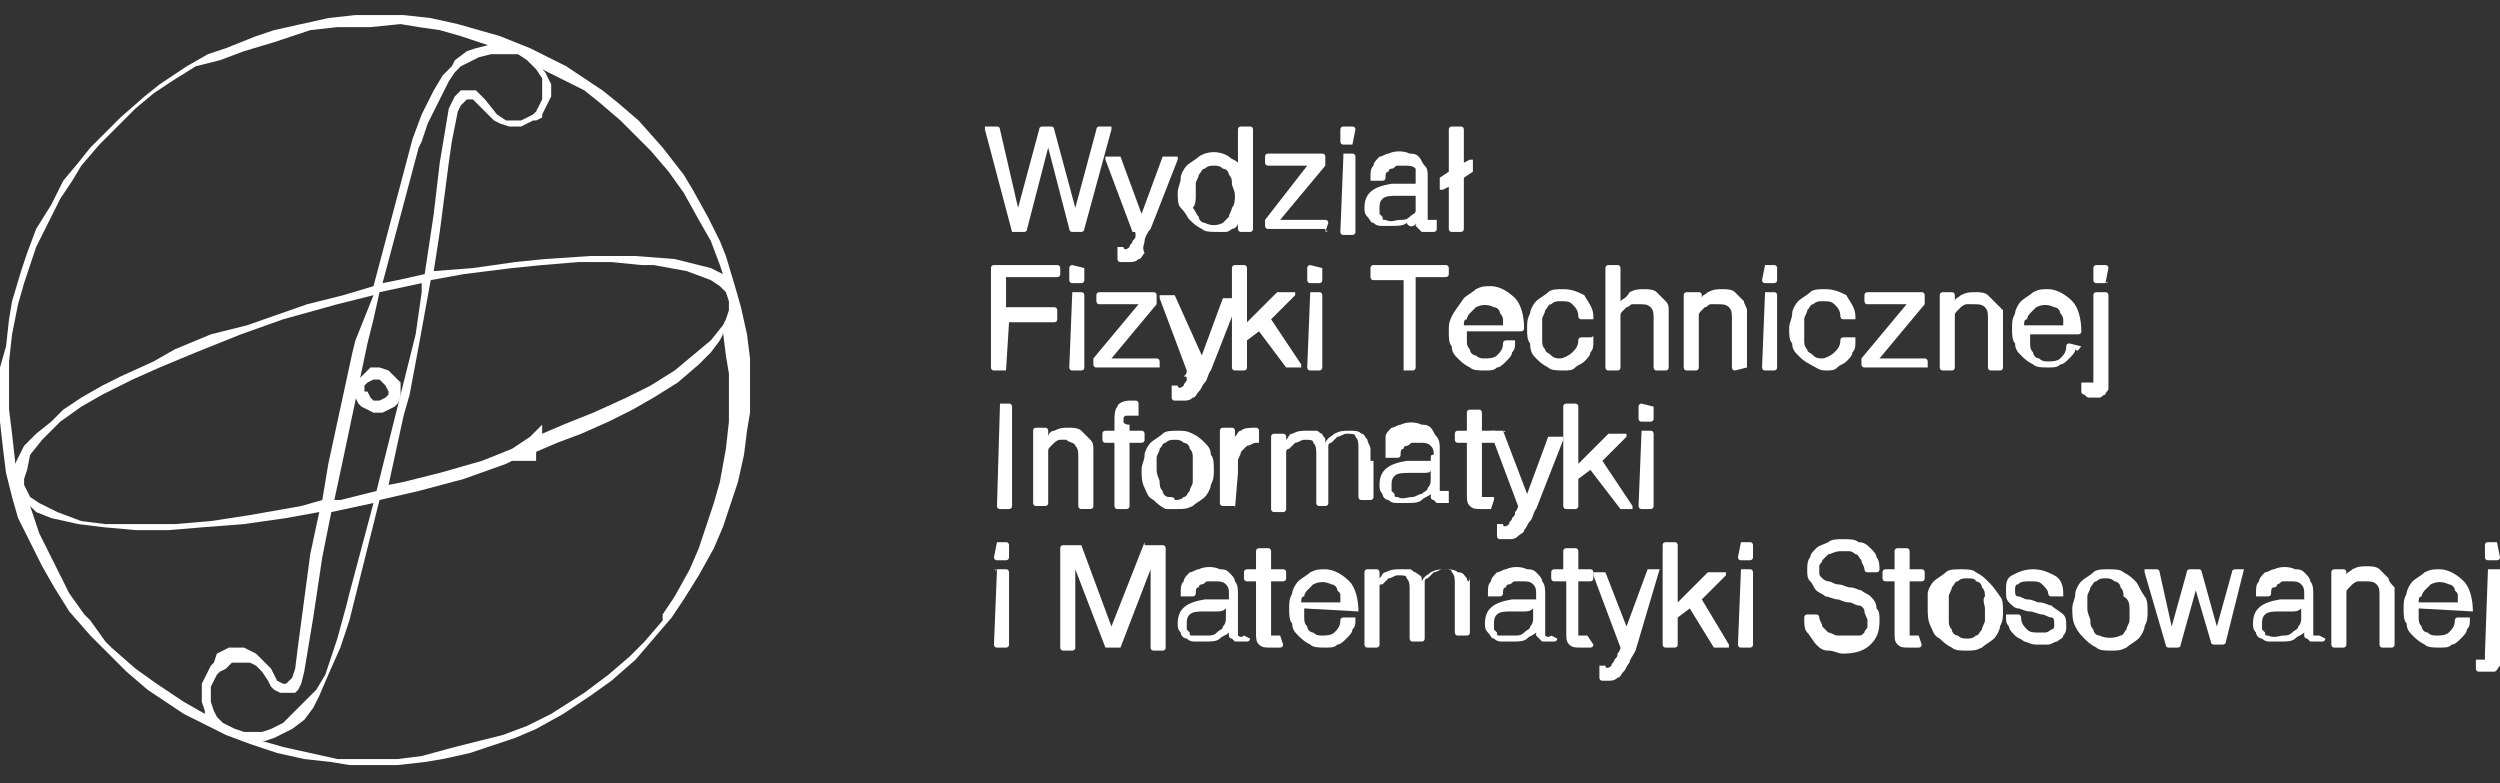 <?xml version="1.0" encoding="utf-8"?>
<!-- Generator: Adobe Illustrator 24.0.0, SVG Export Plug-In . SVG Version: 6.00 Build 0)  -->
<svg version="1.1" id="Warstwa_1" xmlns="http://www.w3.org/2000/svg" xmlns:xlink="http://www.w3.org/1999/xlink" x="0px" y="0px"
	 viewBox="0 0 83 26" style="enable-background:new 0 0 83 26;" xml:space="preserve">
<rect x="0" y="0" width="83" height="26" fill="#333333" stroke="none"/>
<style type="text/css">
	.st0{fill:#FFFFFF;}
</style>
<g>
	<path class="st0" d="M33.6,7.7H34c0,0,0.1,0,0.1-0.1l0.7-2.7l0.7,2.7c0,0,0,0.1,0.1,0.1h0.3c0,0,0.1,0,0.1-0.1l0.9-3.3
		c0,0,0,0,0-0.1c0,0,0,0-0.1,0h-0.3c0,0-0.1,0-0.1,0.1l-0.7,2.6L35,4.3c0,0,0-0.1-0.1-0.1h-0.3c0,0-0.1,0-0.1,0.1l-0.7,2.6l-0.6-2.6
		c0,0,0-0.1-0.1-0.1h-0.3c0,0,0,0-0.1,0c0,0,0,0,0,0.1L33.6,7.7C33.6,7.7,33.6,7.7,33.6,7.7z"/>
	<path class="st0" d="M37.7,7.8c0,0.1,0,0.1-0.1,0.2c0,0.1-0.1,0.1-0.1,0.2c-0.1,0.1-0.2,0.1-0.2,0l-0.1,0c0,0,0,0-0.1,0
		c0,0,0,0,0,0.1v0.3c0,0,0,0.1,0.1,0.1c0,0,0.1,0,0.1,0c0,0,0.1,0,0.2,0c0.1,0,0.2,0,0.3-0.1c0.1,0,0.1-0.1,0.2-0.2
		C37.9,8.2,38,8.1,38,8c0-0.1,0.1-0.3,0.2-0.4l0.9-2.3c0,0,0,0,0-0.1c0,0,0,0-0.1,0h-0.3c0,0-0.1,0-0.1,0l-0.7,1.9l-0.7-1.9
		c0,0,0,0-0.1,0h-0.3c0,0,0,0-0.1,0c0,0,0,0,0,0.1l0.9,2.4C37.7,7.7,37.7,7.7,37.7,7.8z"/>
	<path class="st0" d="M39.5,7.3c0.1,0.1,0.2,0.2,0.4,0.3c0.1,0.1,0.3,0.1,0.5,0.1c0.1,0,0.2,0,0.3,0c0.1,0,0.2-0.1,0.2-0.1
		c0.1,0,0.2-0.1,0.2-0.2c0,0,0,0,0,0v0.2c0,0,0,0.1,0.1,0.1h0.3c0,0,0.1,0,0.1-0.1V4.3c0,0,0-0.1-0.1-0.1h-0.3c0,0-0.1,0-0.1,0.1
		v1.1c-0.1-0.1-0.2-0.1-0.3-0.2c-0.3-0.2-0.7-0.2-1,0c-0.1,0.1-0.3,0.2-0.4,0.3c-0.1,0.1-0.2,0.3-0.2,0.4c0,0.2-0.1,0.3-0.1,0.5
		c0,0.2,0,0.4,0.1,0.5C39.4,7.1,39.4,7.2,39.5,7.3z M39.7,6.5c0-0.1,0-0.3,0-0.4c0-0.1,0.1-0.2,0.1-0.3c0.1-0.1,0.1-0.2,0.2-0.2
		c0.1-0.1,0.2-0.1,0.3-0.1c0.1,0,0.2,0,0.3,0.1c0.1,0,0.2,0.1,0.2,0.2c0.1,0.1,0.1,0.2,0.1,0.3c0,0.1,0.1,0.2,0.1,0.4
		c0,0.1,0,0.3-0.1,0.4c0,0.1-0.1,0.2-0.1,0.3c-0.1,0.1-0.1,0.1-0.2,0.2c-0.2,0.1-0.4,0.1-0.6,0c-0.1,0-0.2-0.1-0.2-0.2
		c-0.1-0.1-0.1-0.2-0.2-0.3C39.7,6.8,39.7,6.6,39.7,6.5z"/>
	<path class="st0" d="M44,7.7C44.1,7.7,44.1,7.6,44,7.7l0.1-0.3c0,0,0-0.1-0.1-0.1h-1.5L44,5.5c0,0,0,0,0,0V5.2c0,0,0-0.1-0.1-0.1
		h-1.8c0,0-0.1,0-0.1,0.1v0.2c0,0,0,0.1,0.1,0.1h1.3L42,7.3c0,0,0,0,0,0v0.2c0,0,0,0.1,0.1,0.1H44z"/>
	<path class="st0" d="M44.9,4.8C44.9,4.8,44.9,4.7,44.9,4.8l0.1-0.5c0,0,0-0.1-0.1-0.1h-0.3c0,0-0.1,0-0.1,0.1v0.4
		c0,0,0,0.1,0.1,0.1H44.9z"/>
	<path class="st0" d="M44.6,5.2C44.5,5.2,44.5,5.2,44.6,5.2l-0.1,2.5c0,0,0,0.1,0.1,0.1h0.3c0,0,0.1,0,0.1-0.1V5.2
		c0,0,0-0.1-0.1-0.1H44.6z"/>
	<path class="st0" d="M47,6.1c0,0-0.1,0-0.2,0c-0.1,0-0.1,0-0.2,0h0l-0.4,0c-0.6,0.1-0.9,0.3-0.9,0.8c0,0.1,0,0.2,0.1,0.3
		c0.1,0.1,0.1,0.2,0.2,0.2c0.1,0.1,0.2,0.1,0.3,0.1c0.1,0,0.2,0,0.3,0c0.2,0,0.4,0,0.5-0.1C46.8,7.6,47,7.5,47,7.4c0,0,0,0.1,0,0.1
		c0,0,0.1,0.1,0.1,0.1c0,0,0.1,0.1,0.1,0.1c0.1,0,0.2,0,0.3,0c0,0,0.1,0,0.1,0c0,0,0.1,0,0.1-0.1V7.4c0,0,0,0,0-0.1c0,0,0,0-0.1,0
		c-0.1,0-0.2,0-0.2,0c0,0,0,0,0-0.1V5.9c0-0.2,0-0.3-0.1-0.4c-0.1-0.1-0.1-0.2-0.2-0.3c-0.1-0.1-0.2-0.1-0.3-0.1
		c-0.2-0.1-0.5-0.1-0.7,0c-0.1,0-0.2,0.1-0.3,0.1c-0.1,0.1-0.2,0.2-0.2,0.3c-0.1,0.1-0.1,0.2-0.1,0.4c0,0,0,0,0,0.1c0,0,0,0,0.1,0
		h0.3c0,0,0.1,0,0.1-0.1c0-0.1,0-0.2,0.1-0.2c0-0.1,0.1-0.1,0.1-0.1c0.1,0,0.1-0.1,0.2-0.1c0.1,0,0.2,0,0.2,0c0.2,0,0.3,0,0.4,0.1
		C47,5.7,47,5.8,47,5.9C47,5.9,47,6,47,6.1C47,6,47,6.1,47,6.1z M47,6.5v0.3C47,6.8,47,6.9,47,7c0,0.1-0.1,0.1-0.2,0.2
		c-0.1,0.1-0.2,0.1-0.3,0.1c-0.2,0-0.3,0.1-0.5,0c-0.1,0-0.1,0-0.1-0.1c0,0-0.1-0.1-0.1-0.1c0,0,0-0.1,0-0.2c0-0.1,0-0.2,0.1-0.3
		c0.1-0.1,0.3-0.1,0.5-0.1l0.1,0c0.1,0,0.2,0,0.3,0C46.9,6.5,46.9,6.5,47,6.5z"/>
	<path class="st0" d="M47.9,6.3l0.2-0.1v1.4c0,0,0,0.1,0.1,0.1h0.3c0,0,0.1,0,0.1-0.1V5.9l0.3-0.2c0,0,0,0,0-0.1V5.4c0,0,0,0,0-0.1
		c0,0-0.1,0-0.1,0l-0.2,0.1V4.3c0,0,0-0.1-0.1-0.1h-0.3c0,0-0.1,0-0.1,0.1v1.4l-0.3,0.2c0,0,0,0,0,0.1v0.3
		C47.7,6.3,47.8,6.3,47.9,6.3C47.8,6.3,47.8,6.3,47.9,6.3z"/>
	<path class="st0" d="M33.4,12.3C33.4,12.3,33.4,12.2,33.4,12.3l0.1-1.6H35c0,0,0.1,0,0.1-0.1v-0.3c0,0,0-0.1-0.1-0.1h-1.6V9.2h1.7
		c0,0,0.1,0,0.1-0.1V8.9c0,0,0-0.1-0.1-0.1h-2.1c0,0-0.1,0-0.1,0.1v3.3c0,0,0,0.1,0.1,0.1H33.4z"/>
	<path class="st0" d="M36,8.9C36,8.9,36,8.8,36,8.9l-0.4-0.1c0,0-0.1,0-0.1,0.1v0.4c0,0,0,0.1,0.1,0.1h0.3c0,0,0.1,0,0.1-0.1V8.9z"
		/>
	<path class="st0" d="M35.6,9.7C35.6,9.7,35.6,9.8,35.6,9.7l-0.1,2.5c0,0,0,0.1,0.1,0.1h0.3c0,0,0.1,0,0.1-0.1V9.8
		c0,0,0-0.1-0.1-0.1H35.6z"/>
	<path class="st0" d="M38.5,12.2V12c0,0,0-0.1-0.1-0.1h-1.5l1.5-1.8c0,0,0,0,0,0V9.8c0,0,0-0.1-0.1-0.1h-1.8c0,0-0.1,0-0.1,0.1V10
		c0,0,0,0.1,0.1,0.1h1.3l-1.5,1.8c0,0,0,0,0,0v0.2c0,0,0,0.1,0.1,0.1L38.5,12.2C38.5,12.3,38.5,12.2,38.5,12.2z"/>
	<path class="st0" d="M39.4,12.6c0,0.1-0.1,0.1-0.1,0.2c-0.1,0.1-0.2,0.1-0.2,0c0,0-0.1,0-0.1,0c0,0,0,0-0.1,0c0,0,0,0,0,0.1v0.3
		c0,0,0,0.1,0.1,0.1c0,0,0.1,0,0.1,0c0,0,0.1,0,0.2,0c0.1,0,0.2,0,0.3-0.1c0.1,0,0.1-0.1,0.2-0.2c0.1-0.1,0.1-0.2,0.2-0.3
		c0.1-0.1,0.1-0.3,0.2-0.4l0.9-2.3c0,0,0,0,0-0.1c0,0,0,0-0.1,0h-0.3c0,0-0.1,0-0.1,0l-0.7,1.9L39,9.8c0,0,0,0-0.1,0h-0.3
		c0,0,0,0-0.1,0c0,0,0,0,0,0.1l0.9,2.4c0,0.1,0,0.1-0.1,0.2C39.4,12.5,39.4,12.5,39.4,12.6z"/>
	<path class="st0" d="M42.7,12.2C42.8,12.3,42.8,12.3,42.7,12.2l0.4,0c0,0,0.1,0,0.1,0c0,0,0-0.1,0-0.1l-1-1.5l0.8-0.8
		c0,0,0-0.1,0-0.1c0,0,0,0-0.1,0h-0.4c0,0,0,0-0.1,0l-1,1V8.9c0,0,0-0.1-0.1-0.1h-0.3c0,0-0.1,0-0.1,0.1v3.3c0,0,0,0.1,0.1,0.1h0.3
		c0,0,0.1,0,0.1-0.1v-0.9l0.4-0.3L42.7,12.2z"/>
	<path class="st0" d="M43.9,8.9C43.9,8.9,43.9,8.8,43.9,8.9l-0.4-0.1c0,0-0.1,0-0.1,0.1v0.4c0,0,0,0.1,0.1,0.1h0.3
		c0,0,0.1,0,0.1-0.1V8.9z"/>
	<path class="st0" d="M43.5,9.7C43.5,9.7,43.5,9.8,43.5,9.7l-0.1,2.5c0,0,0,0.1,0.1,0.1h0.3c0,0,0.1,0,0.1-0.1V9.8
		c0,0,0-0.1-0.1-0.1H43.5z"/>
	<path class="st0" d="M46.6,12.3h0.3c0,0,0.1,0,0.1-0.1v-3h1c0,0,0.1,0,0.1-0.1V8.9c0,0,0-0.1-0.1-0.1h-2.4c0,0-0.1,0-0.1,0.1v0.3
		c0,0,0,0.1,0.1,0.1h1L46.6,12.3C46.5,12.2,46.6,12.3,46.6,12.3z"/>
	<path class="st0" d="M48.2,10.5c-0.1,0.2-0.1,0.3-0.1,0.5c0,0.2,0,0.4,0.1,0.5c0,0.2,0.1,0.3,0.2,0.4c0.1,0.1,0.2,0.2,0.4,0.3
		c0.1,0.1,0.3,0.1,0.5,0.1c0.2,0,0.3,0,0.4-0.1c0.1,0,0.2-0.1,0.3-0.2c0.1-0.1,0.2-0.2,0.2-0.3c0.1-0.1,0.1-0.2,0.1-0.3
		c0,0,0,0,0-0.1c0,0,0,0-0.1,0H50c0,0-0.1,0-0.1,0.1c0,0.2-0.1,0.3-0.2,0.4c-0.1,0.1-0.3,0.1-0.4,0.1c-0.1,0-0.2,0-0.3-0.1
		c-0.1,0-0.2-0.1-0.2-0.2c-0.1-0.1-0.1-0.2-0.1-0.3c0-0.1,0-0.2,0-0.3h1.8c0,0,0.1,0,0.1-0.1c0-0.4-0.1-0.8-0.3-1
		c-0.2-0.2-0.5-0.4-0.8-0.4c-0.2,0-0.3,0-0.5,0.1c-0.1,0.1-0.3,0.2-0.4,0.3C48.4,10.2,48.3,10.3,48.2,10.5z M48.6,10.8
		c0-0.1,0-0.2,0.1-0.2c0-0.1,0.1-0.2,0.1-0.2c0.1-0.1,0.1-0.1,0.2-0.2c0.2-0.1,0.4-0.1,0.6,0c0.1,0,0.2,0.1,0.2,0.2
		c0.1,0.1,0.1,0.2,0.1,0.2c0,0.1,0,0.2,0,0.2H48.6z"/>
	<path class="st0" d="M51,11.9c0.1,0.1,0.2,0.2,0.4,0.3c0.1,0.1,0.3,0.1,0.5,0.1c0.2,0,0.3,0,0.4-0.1c0.1-0.1,0.2-0.1,0.3-0.2
		c0.1-0.1,0.2-0.2,0.2-0.3c0.1-0.1,0.1-0.2,0.1-0.4c0,0,0,0,0-0.1s0,0-0.1,0h-0.3c0,0-0.1,0-0.1,0.1c0,0.2-0.1,0.3-0.2,0.4
		c-0.1,0.1-0.3,0.2-0.4,0.2c-0.1,0-0.2,0-0.3-0.1c-0.1-0.1-0.2-0.1-0.2-0.2c-0.1-0.1-0.1-0.2-0.1-0.3c0-0.1,0-0.2,0-0.4
		c0-0.1,0-0.2,0-0.3c0-0.1,0.1-0.2,0.1-0.3c0.1-0.1,0.1-0.2,0.2-0.2c0.1-0.1,0.2-0.1,0.3-0.1c0.2,0,0.3,0,0.4,0.1
		c0.1,0.1,0.2,0.2,0.2,0.4c0,0,0,0.1,0.1,0.1h0.3c0,0,0,0,0.1,0c0,0,0,0,0-0.1c0-0.3-0.2-0.5-0.3-0.7c-0.2-0.1-0.4-0.2-0.7-0.2
		c-0.2,0-0.4,0-0.5,0.1c-0.1,0.1-0.3,0.2-0.4,0.3c-0.1,0.1-0.2,0.3-0.2,0.4c-0.1,0.2-0.1,0.3-0.1,0.5c0,0.2,0,0.4,0.1,0.5
		C50.8,11.7,50.9,11.8,51,11.9z"/>
	<path class="st0" d="M55.4,10.6c0-0.1,0-0.2,0-0.3c0-0.1,0-0.2-0.1-0.3c-0.1-0.1-0.2-0.2-0.3-0.3c-0.1-0.1-0.3-0.1-0.4-0.1
		c-0.2,0-0.3,0-0.5,0.1C54,9.9,53.9,9.9,53.8,10V8.9c0,0,0-0.1-0.1-0.1h-0.3c0,0-0.1,0-0.1,0.1v3.3c0,0,0,0.1,0.1,0.1h0.3
		c0,0,0.1,0,0.1-0.1v-1.3c0-0.1,0-0.2,0-0.2c0-0.1,0-0.1,0-0.2c0-0.1,0-0.1,0.1-0.2c0,0,0.1-0.1,0.1-0.1c0.1,0,0.1-0.1,0.2-0.1
		c0.1,0,0.1,0,0.2,0c0.2,0,0.3,0,0.4,0.1c0.1,0.1,0.1,0.2,0.1,0.4v1.6c0,0,0,0.1,0.1,0.1h0.3c0,0,0.1,0,0.1-0.1V10.6z"/>
	<path class="st0" d="M58,12.2v-1.6c0-0.1,0-0.2,0-0.3c0-0.1-0.1-0.2-0.1-0.3c-0.1-0.1-0.2-0.2-0.3-0.3c-0.1-0.1-0.3-0.1-0.4-0.1
		c-0.2,0-0.3,0-0.5,0.1c-0.1,0.1-0.2,0.1-0.2,0.2V9.8c0,0,0-0.1-0.1-0.1H56c0,0-0.1,0-0.1,0.1v2.4c0,0,0,0.1,0.1,0.1h0.3
		c0,0,0.1,0,0.1-0.1v-1.3c0-0.1,0-0.2,0-0.2c0-0.1,0-0.1,0-0.2c0-0.1,0-0.1,0.1-0.2c0,0,0.1-0.1,0.1-0.1c0.1,0,0.1-0.1,0.2-0.1
		c0.1,0,0.1,0,0.2,0c0.2,0,0.3,0,0.4,0.1c0.1,0.1,0.1,0.2,0.1,0.4v1.6c0,0,0,0.1,0.1,0.1L58,12.2C57.9,12.3,58,12.2,58,12.2z"/>
	<path class="st0" d="M58.6,9.7C58.6,9.7,58.5,9.8,58.6,9.7l-0.1,2.5c0,0,0,0.1,0.1,0.1h0.3c0,0,0.1,0,0.1-0.1V9.8
		c0,0,0-0.1-0.1-0.1H58.6z"/>
	<path class="st0" d="M58.6,8.8C58.6,8.8,58.5,8.9,58.6,8.8l-0.1,0.5c0,0,0,0.1,0.1,0.1h0.3c0,0,0.1,0,0.1-0.1V8.9
		c0,0,0-0.1-0.1-0.1H58.6z"/>
	<path class="st0" d="M60.6,12.3c0.2,0,0.3,0,0.4-0.1c0.1-0.1,0.2-0.1,0.3-0.2c0.1-0.1,0.2-0.2,0.2-0.3c0.1-0.1,0.1-0.2,0.1-0.4
		c0,0,0,0,0-0.1c0,0,0,0-0.1,0h-0.3c0,0-0.1,0-0.1,0.1c0,0.2-0.1,0.3-0.2,0.4c-0.1,0.1-0.3,0.2-0.4,0.2c-0.1,0-0.2,0-0.3-0.1
		c-0.1-0.1-0.2-0.1-0.2-0.2c-0.1-0.1-0.1-0.2-0.1-0.3c0-0.1,0-0.2,0-0.4s0-0.2,0-0.3c0-0.1,0.1-0.2,0.1-0.3c0.1-0.1,0.1-0.2,0.2-0.2
		c0.1-0.1,0.2-0.1,0.3-0.1c0.2,0,0.3,0,0.4,0.1c0.1,0.1,0.2,0.2,0.2,0.4c0,0,0,0.1,0.1,0.1h0.3c0,0,0,0,0.1,0c0,0,0,0,0-0.1
		c0-0.3-0.2-0.5-0.3-0.7c-0.2-0.1-0.4-0.2-0.7-0.2c-0.2,0-0.4,0-0.5,0.1c-0.1,0.1-0.3,0.2-0.4,0.3c-0.1,0.1-0.2,0.3-0.2,0.4
		c0,0.2-0.1,0.3-0.1,0.5c0,0.2,0,0.4,0.1,0.5c0,0.2,0.1,0.3,0.2,0.4c0.1,0.1,0.2,0.2,0.4,0.3S60.4,12.3,60.6,12.3z"/>
	<path class="st0" d="M64,12.3C64,12.3,64,12.2,64,12.3L64,12c0,0,0-0.1-0.1-0.1h-1.5l1.5-1.8c0,0,0,0,0,0V9.8c0,0,0-0.1-0.1-0.1
		h-1.8c0,0-0.1,0-0.1,0.1V10c0,0,0,0.1,0.1,0.1h1.3l-1.5,1.8c0,0,0,0,0,0v0.2c0,0,0,0.1,0.1,0.1H64z"/>
	<path class="st0" d="M66.3,10.1c-0.1-0.1-0.2-0.2-0.3-0.3c-0.1-0.1-0.3-0.1-0.4-0.1c-0.2,0-0.3,0-0.5,0.1c-0.1,0.1-0.2,0.1-0.2,0.2
		V9.8c0,0,0-0.1-0.1-0.1h-0.3c0,0-0.1,0-0.1,0.1v2.4c0,0,0,0.1,0.1,0.1h0.3c0,0,0.1,0,0.1-0.1v-1.3c0-0.1,0-0.2,0-0.2
		c0-0.1,0-0.1,0-0.2c0-0.1,0-0.1,0.1-0.2c0,0,0.1-0.1,0.1-0.1c0,0,0.1-0.1,0.2-0.1c0.1,0,0.1,0,0.2,0c0.2,0,0.3,0,0.4,0.1
		c0.1,0.1,0.1,0.2,0.1,0.4v1.6c0,0,0,0.1,0.1,0.1h0.3c0,0,0.1,0,0.1-0.1v-1.6c0-0.1,0-0.2,0-0.3C66.4,10.2,66.3,10.1,66.3,10.1z"/>
	<path class="st0" d="M33.2,13.4C33.2,13.4,33.1,13.4,33.2,13.4l-0.1,3.4c0,0,0,0.1,0.1,0.1h0.3c0,0,0.1,0,0.1-0.1v-3.3
		c0,0,0-0.1-0.1-0.1H33.2z"/>
	<path class="st0" d="M35.7,14.8c0.1,0.1,0.1,0.2,0.1,0.4v1.6c0,0,0,0.1,0.1,0.1h0.3c0,0,0.1,0,0.1-0.1v-1.6c0-0.1,0-0.2,0-0.3
		c0-0.1,0-0.2-0.1-0.3c-0.1-0.1-0.2-0.2-0.3-0.3c-0.1-0.1-0.3-0.1-0.4-0.1c-0.2,0-0.3,0-0.5,0.1c-0.1,0-0.2,0.1-0.2,0.2v-0.2
		c0,0,0-0.1-0.1-0.1h-0.3c0,0-0.1,0-0.1,0.1v2.4c0,0,0,0.1,0.1,0.1h0.3c0,0,0.1,0,0.1-0.1v-1.3c0-0.1,0-0.2,0-0.2c0-0.1,0-0.1,0-0.2
		c0-0.1,0-0.1,0.1-0.2c0,0,0.1-0.1,0.1-0.1c0,0,0.1-0.1,0.2-0.1c0.1,0,0.1,0,0.2,0C35.5,14.7,35.7,14.7,35.7,14.8z"/>
	<path class="st0" d="M37.3,14c0-0.1,0-0.1,0-0.1c0,0,0-0.1,0.1-0.1c0.1,0,0.1,0,0.3,0c0,0,0,0,0.1,0c0,0,0,0,0-0.1v-0.3
		c0,0,0-0.1-0.1-0.1c0,0-0.1,0-0.1,0c0,0-0.1,0-0.1,0c-0.2,0-0.4,0.1-0.4,0.2c-0.1,0.1-0.1,0.3-0.1,0.5v0.3h-0.3c0,0-0.1,0-0.1,0.1
		v0.2c0,0,0,0.1,0.1,0.1h0.3v2.1c0,0,0,0.1,0.1,0.1h0.3c0,0,0.1,0,0.1-0.1v-2.1h0.4c0,0,0.1,0,0.1-0.1v-0.2c0,0,0-0.1-0.1-0.1h-0.4
		v-0.2C37.3,14.1,37.3,14,37.3,14z"/>
	<path class="st0" d="M39.1,16.9c0.2,0,0.3,0,0.5-0.1c0.1-0.1,0.3-0.2,0.4-0.3c0.1-0.1,0.2-0.3,0.2-0.4c0.1-0.2,0.1-0.3,0.1-0.5
		c0-0.2,0-0.4-0.1-0.5c0-0.2-0.1-0.3-0.2-0.4c-0.1-0.1-0.2-0.2-0.4-0.3c-0.2-0.1-0.3-0.1-0.5-0.1c-0.2,0-0.4,0-0.5,0.1
		c-0.1,0.1-0.3,0.2-0.4,0.3c-0.1,0.1-0.2,0.3-0.2,0.4c0,0.2-0.1,0.3-0.1,0.5c0,0.2,0,0.4,0.1,0.6c0.1,0.2,0.1,0.3,0.3,0.4
		c0.1,0.1,0.2,0.2,0.4,0.3C38.8,16.9,38.9,16.9,39.1,16.9L39.1,16.9z M38.8,16.5c-0.1,0-0.2-0.1-0.2-0.2c-0.1-0.1-0.1-0.2-0.1-0.3
		c0-0.1-0.1-0.2-0.1-0.4c0-0.1,0-0.2,0-0.4c0-0.1,0.1-0.2,0.1-0.3c0.1-0.1,0.1-0.2,0.2-0.2c0.1-0.1,0.2-0.1,0.3-0.1
		c0.1,0,0.2,0,0.3,0.1c0.1,0,0.2,0.1,0.2,0.2c0.1,0.1,0.1,0.2,0.1,0.3c0,0.1,0,0.2,0,0.4c0,0.1,0,0.2,0,0.4c0,0.1-0.1,0.2-0.1,0.3
		c-0.1,0.1-0.1,0.2-0.2,0.2c-0.1,0.1-0.2,0.1-0.3,0.1C39,16.5,38.9,16.5,38.8,16.5z"/>
	<path class="st0" d="M41,16.9C41,16.9,41.1,16.8,41,16.9l0.1-1.2c0-0.1,0-0.2,0-0.4c0-0.1,0.1-0.2,0.1-0.3c0.1-0.1,0.1-0.1,0.2-0.2
		c0.1,0,0.2-0.1,0.3-0.1c0,0,0,0,0,0c0,0,0,0,0.1,0c0,0,0,0,0-0.1v-0.3c0,0,0-0.1-0.1-0.1c-0.2,0-0.4,0-0.5,0.1
		c-0.1,0-0.1,0.1-0.2,0.2v-0.2c0,0,0-0.1-0.1-0.1h-0.3c0,0-0.1,0-0.1,0.1v2.4c0,0,0,0.1,0.1,0.1H41z"/>
	<path class="st0" d="M45.5,15.3c0-0.1,0-0.2,0-0.4c0-0.1-0.1-0.2-0.1-0.3c-0.1-0.1-0.1-0.2-0.2-0.2c-0.1-0.1-0.2-0.1-0.4-0.1
		c-0.2,0-0.3,0-0.5,0.1c-0.1,0.1-0.2,0.1-0.3,0.3c0,0,0,0,0-0.1c0-0.1-0.1-0.1-0.1-0.2c-0.1,0-0.1-0.1-0.2-0.1c-0.1,0-0.2,0-0.3,0
		c-0.2,0-0.3,0-0.5,0.1c-0.1,0-0.1,0.1-0.2,0.2v-0.1c0,0,0-0.1-0.1-0.1h-0.3c0,0-0.1,0-0.1,0.1v2.4c0,0,0,0.1,0.1,0.1h0.3
		c0,0,0.1,0,0.1-0.1v-1.3c0,0,0-0.1,0-0.2c0-0.1,0-0.1,0-0.2c0-0.1,0-0.1,0-0.2c0,0,0-0.1,0.1-0.1c0.1-0.1,0.1-0.1,0.2-0.2
		c0.1,0,0.2-0.1,0.3-0.1c0.2,0,0.3,0,0.3,0.1c0.1,0.1,0.1,0.2,0.1,0.4v1.6c0,0,0,0.1,0.1,0.1H44c0,0,0.1,0,0.1-0.1v-1.3
		c0,0,0-0.1,0-0.2c0-0.1,0-0.1,0-0.2c0,0,0-0.1,0-0.2c0,0,0-0.1,0.1-0.1c0.1-0.1,0.1-0.1,0.2-0.2c0.1,0,0.2-0.1,0.3-0.1
		c0.2,0,0.3,0,0.3,0.1c0.1,0.1,0.1,0.2,0.1,0.4v1.6c0,0,0,0.1,0.1,0.1h0.3c0,0,0.1,0,0.1-0.1V15.3z"/>
	<path class="st0" d="M47.5,15.3c0,0-0.1,0-0.2,0c-0.1,0-0.1,0-0.2,0h0l-0.4,0c-0.6,0.1-0.9,0.3-0.9,0.8c0,0.1,0,0.2,0.1,0.3
		c0,0.1,0.1,0.2,0.2,0.2c0.1,0.1,0.2,0.1,0.3,0.1c0.1,0,0.2,0,0.3,0c0.2,0,0.4,0,0.5-0.1c0.1-0.1,0.2-0.1,0.3-0.2c0,0,0,0.1,0,0.1
		c0,0,0,0.1,0.1,0.1c0,0,0.1,0.1,0.1,0.1c0.1,0,0.2,0,0.3,0l0,0c0,0,0,0,0.1,0c0,0,0,0,0-0.1v-0.2c0,0,0,0,0-0.1c0,0,0,0-0.1,0
		c-0.1,0-0.2,0-0.2,0c0,0,0,0,0-0.1v-1.3c0-0.1,0-0.3-0.1-0.4c-0.1-0.1-0.1-0.2-0.2-0.3c-0.1-0.1-0.2-0.1-0.3-0.1
		c-0.2-0.1-0.5-0.1-0.7,0c-0.1,0-0.2,0.1-0.3,0.1c-0.1,0.1-0.2,0.2-0.2,0.3C46,14.8,46,15,46,15.1c0,0,0,0,0,0.1c0,0,0,0,0.1,0h0.3
		c0,0,0.1,0,0.1-0.1c0-0.1,0-0.2,0.1-0.2c0-0.1,0.1-0.1,0.1-0.1c0.1,0,0.1-0.1,0.2-0.1c0.1,0,0.2,0,0.2,0c0.2,0,0.3,0,0.4,0.1
		c0.1,0.1,0.1,0.2,0.1,0.3C47.5,15.1,47.5,15.1,47.5,15.3C47.5,15.2,47.5,15.2,47.5,15.3z M47.5,15.6v0.3c0,0.1,0,0.2-0.1,0.3
		c0,0.1-0.1,0.1-0.2,0.2c-0.1,0-0.2,0.1-0.3,0.1c-0.2,0-0.3,0.1-0.5,0c-0.1,0-0.1,0-0.1-0.1c0,0-0.1-0.1-0.1-0.1c0,0,0-0.1,0-0.2
		c0-0.1,0-0.2,0.1-0.3c0.1-0.1,0.3-0.1,0.5-0.1c0.1,0,0.2,0,0.4,0C47.4,15.7,47.5,15.7,47.5,15.6z"/>
	<path class="st0" d="M49.5,16.9C49.5,16.9,49.5,16.8,49.5,16.9l0.1-0.3c0,0,0,0,0-0.1c0,0,0,0-0.1,0c0,0-0.1,0-0.1,0
		c0,0-0.1,0-0.1,0c0,0-0.1,0-0.1,0c0,0,0,0,0,0c0,0,0,0,0-0.1c0,0,0-0.1,0-0.1v-1.6h0.4c0,0,0.1,0,0.1-0.1v-0.2c0,0,0-0.1-0.1-0.1
		h-0.4v-0.6c0,0,0-0.1-0.1-0.1h-0.3c0,0-0.1,0-0.1,0.1v0.6h-0.3c0,0-0.1,0-0.1,0.1v0.2c0,0,0,0.1,0.1,0.1h0.3v1.7
		c0,0.2,0,0.3,0.1,0.4c0.1,0.1,0.2,0.1,0.4,0.1c0.1,0,0.1,0,0.2,0C49.4,16.9,49.4,16.9,49.5,16.9z"/>
	<path class="st0" d="M49.9,14.3h-0.3c0,0,0,0-0.1,0c0,0,0,0,0,0.1l0.9,2.4c0,0,0,0.1-0.1,0.2c0,0.1,0,0.1-0.1,0.2
		c0,0.1-0.1,0.1-0.1,0.2c-0.1,0.1-0.2,0.1-0.2,0c0,0-0.1,0-0.1,0l0,0c0,0,0,0-0.1,0c0,0,0,0,0,0.1v0.3c0,0,0,0.1,0.1,0.1l0,0
		c0,0,0.1,0,0.1,0c0,0,0.1,0,0.2,0c0.1,0,0.2,0,0.3-0.1c0.1-0.1,0.2-0.1,0.2-0.2c0.1-0.1,0.1-0.2,0.2-0.3c0.1-0.1,0.1-0.3,0.2-0.4
		l0.9-2.3c0,0,0,0,0-0.1c0,0,0,0-0.1,0h-0.3c0,0-0.1,0-0.1,0l-0.7,1.9L49.9,14.3C50,14.4,50,14.3,49.9,14.3z"/>
	<path class="st0" d="M53.8,16.9h0.3c0,0,0.1,0,0.1,0c0,0,0-0.1,0-0.1l-1-1.5l0.8-0.8c0,0,0-0.1,0-0.1c0,0,0,0-0.1,0h-0.4
		c0,0,0,0-0.1,0l-1,1v-1.9c0,0,0-0.1-0.1-0.1h-0.3c0,0-0.1,0-0.1,0.1v3.3c0,0,0,0.1,0.1,0.1h0.3c0,0,0.1,0,0.1-0.1v-0.9l0.4-0.3
		L53.8,16.9C53.7,16.9,53.8,16.9,53.8,16.9z"/>
	<path class="st0" d="M54.5,14.3C54.5,14.3,54.5,14.4,54.5,14.3l-0.1,2.5c0,0,0,0.1,0.1,0.1h0.3c0,0,0.1,0,0.1-0.1v-2.4
		c0,0,0-0.1-0.1-0.1H54.5z"/>
	<path class="st0" d="M54.9,13.5C54.9,13.4,54.9,13.4,54.9,13.5l-0.4-0.1c0,0-0.1,0-0.1,0.1v0.4c0,0,0,0.1,0.1,0.1h0.3
		c0,0,0.1,0,0.1-0.1V13.5z"/>
	<path class="st0" d="M33.1,18C33,18,33,18,33.1,18L33,18.5c0,0,0,0.1,0.1,0.1h0.3c0,0,0.1,0,0.1-0.1v-0.4c0,0,0-0.1-0.1-0.1H33.1z"
		/>
	<path class="st0" d="M33.1,18.9C33,18.9,33,19,33.1,18.9L33,21.4c0,0,0,0.1,0.1,0.1h0.3c0,0,0.1,0,0.1-0.1V19c0,0,0-0.1-0.1-0.1
		H33.1z"/>
	<path class="st0" d="M38,18C38,18,37.9,18,38,18l-1.1,2.8l-1-2.7c0,0,0,0-0.1,0h-0.5c0,0-0.1,0-0.1,0.1v3.3c0,0,0,0.1,0.1,0.1h0.3
		c0,0,0.1,0,0.1-0.1v-2.6l1,2.6c0,0,0,0,0.1,0h0.3c0,0,0.1,0,0.1,0l1-2.6v2.6c0,0,0,0.1,0.1,0.1h0.3c0,0,0.1,0,0.1-0.1v-3.3
		c0,0,0-0.1-0.1-0.1H38z"/>
	<path class="st0" d="M41.3,21.1c-0.1,0.1-0.2,0-0.2,0c0,0,0,0,0-0.1v-1.3c0-0.1,0-0.3-0.1-0.4c0-0.1-0.1-0.2-0.2-0.3
		c-0.1-0.1-0.2-0.1-0.3-0.1c-0.2-0.1-0.5-0.1-0.7,0c-0.1,0-0.2,0.1-0.3,0.1c-0.1,0.1-0.2,0.2-0.2,0.3c-0.1,0.1-0.1,0.2-0.1,0.4
		c0,0,0,0,0,0.1c0,0,0,0,0.1,0h0.3c0,0,0.1,0,0.1-0.1c0-0.1,0-0.2,0.1-0.2c0-0.1,0.1-0.1,0.1-0.1c0.1,0,0.1-0.1,0.2-0.1
		c0.1,0,0.2,0,0.2,0c0.2,0,0.3,0,0.4,0.1c0.1,0.1,0.1,0.2,0.1,0.3c0,0,0,0.1,0,0.1c0,0,0,0,0,0.1c0,0-0.1,0-0.2,0
		c-0.1,0-0.1,0-0.2,0h0l-0.4,0c-0.6,0.1-0.9,0.3-0.9,0.8c0,0.1,0,0.2,0.1,0.3c0,0.1,0.1,0.2,0.2,0.2c0.1,0.1,0.2,0.1,0.3,0.1
		c0.1,0,0.2,0,0.3,0c0.2,0,0.4,0,0.5-0.1c0.1-0.1,0.2-0.1,0.3-0.2c0,0,0,0.1,0,0.1c0,0,0,0.1,0.1,0.1c0,0,0.1,0.1,0.1,0.1
		c0.1,0,0.2,0,0.3,0c0,0,0.1,0,0.1,0c0,0,0.1,0,0.1-0.1L41.3,21.1C41.4,21.1,41.3,21.1,41.3,21.1C41.3,21.1,41.3,21.1,41.3,21.1z
		 M40.7,20.2v0.3c0,0.1,0,0.2-0.1,0.3c0,0.1-0.1,0.1-0.2,0.2c-0.1,0.1-0.2,0.1-0.3,0.1c-0.1,0-0.2,0-0.3,0c-0.1,0-0.1,0-0.2,0
		c-0.1,0-0.1,0-0.1-0.1c0,0-0.1-0.1-0.1-0.1c0,0,0-0.1,0-0.2c0-0.1,0-0.2,0.1-0.3c0.1-0.1,0.3-0.1,0.5-0.1c0.1,0,0.2,0,0.4,0
		C40.5,20.3,40.6,20.3,40.7,20.2z"/>
	<path class="st0" d="M42.5,21.1c0,0-0.1,0-0.1,0c-0.1,0-0.2,0-0.2,0c0,0,0,0,0,0c0,0,0,0,0-0.1c0,0,0-0.1,0-0.1v-1.6h0.4
		c0,0,0.1,0,0.1-0.1V19c0,0,0-0.1-0.1-0.1h-0.4v-0.6c0,0,0-0.1-0.1-0.1h-0.3c0,0-0.1,0-0.1,0.1v0.6h-0.3c0,0-0.1,0-0.1,0.1v0.2
		c0,0,0,0.1,0.1,0.1h0.3V21c0,0.2,0,0.3,0.1,0.4c0.1,0.1,0.2,0.1,0.4,0.1c0.1,0,0.1,0,0.2,0l0,0c0,0,0.1,0,0.1,0c0,0,0.1,0,0.1-0.1
		L42.5,21.1C42.6,21.1,42.6,21.1,42.5,21.1C42.6,21.1,42.6,21.1,42.5,21.1z"/>
	<path class="st0" d="M45.1,20.3c0-0.4-0.1-0.8-0.3-1c-0.2-0.2-0.5-0.4-0.8-0.4c-0.2,0-0.3,0-0.5,0.1c-0.1,0.1-0.3,0.2-0.4,0.3
		c-0.1,0.1-0.2,0.3-0.2,0.4c-0.1,0.2-0.1,0.3-0.1,0.5c0,0.2,0,0.4,0.1,0.5c0,0.2,0.1,0.3,0.2,0.4c0.1,0.1,0.2,0.2,0.4,0.3
		c0.1,0.1,0.3,0.1,0.5,0.1c0.2,0,0.3,0,0.4-0.1c0.1,0,0.2-0.1,0.3-0.2c0.1-0.1,0.2-0.2,0.2-0.3c0.1-0.1,0.1-0.2,0.1-0.3
		c0,0,0,0,0-0.1c0,0,0,0-0.1,0h-0.3c0,0-0.1,0-0.1,0.1c0,0.2-0.1,0.3-0.2,0.4c-0.1,0.1-0.3,0.1-0.4,0.1c-0.1,0-0.2,0-0.3-0.1
		c-0.1,0-0.2-0.1-0.2-0.2c-0.1-0.1-0.1-0.2-0.1-0.3c0-0.1,0-0.2,0-0.3L45.1,20.3C45.1,20.3,45.1,20.3,45.1,20.3z M43.2,20
		c0-0.1,0-0.2,0.1-0.2c0-0.1,0.1-0.2,0.1-0.2c0.1-0.1,0.1-0.1,0.2-0.2c0.2-0.1,0.4-0.1,0.6,0c0.1,0,0.2,0.1,0.2,0.2
		c0.1,0.1,0.1,0.1,0.1,0.2c0,0.1,0,0.2,0,0.2H43.2z"/>
	<path class="st0" d="M48.7,19.2c-0.1-0.1-0.1-0.2-0.3-0.2c-0.1-0.1-0.3-0.1-0.4-0.1c-0.2,0-0.3,0-0.5,0.1c-0.1,0.1-0.2,0.1-0.3,0.3
		c0,0,0,0,0-0.1c0-0.1-0.1-0.1-0.2-0.2c-0.1,0-0.1-0.1-0.2-0.1c-0.1,0-0.2,0-0.3,0c-0.2,0-0.3,0-0.5,0.1c-0.1,0-0.1,0.1-0.2,0.2V19
		c0,0,0-0.1-0.1-0.1h-0.3c0,0-0.1,0-0.1,0.1v2.4c0,0,0,0.1,0.1,0.1h0.3c0,0,0.1,0,0.1-0.1v-1.3c0,0,0-0.1,0-0.2c0-0.1,0-0.1,0-0.2
		c0-0.1,0-0.1,0-0.2c0-0.1,0-0.1,0.1-0.1c0.1-0.1,0.1-0.1,0.2-0.2c0.1,0,0.2-0.1,0.3-0.1c0.2,0,0.3,0,0.3,0.1
		c0.1,0.1,0.1,0.2,0.1,0.4v1.6c0,0,0,0.1,0.1,0.1h0.3c0,0,0.1,0,0.1-0.1v-1.3c0,0,0-0.1,0-0.2c0-0.1,0-0.1,0-0.2c0,0,0-0.1,0-0.2
		c0,0,0-0.1,0.1-0.1c0.1-0.1,0.1-0.1,0.2-0.2c0.1,0,0.2-0.1,0.3-0.1c0.2,0,0.3,0,0.3,0.1c0.1,0.1,0.1,0.2,0.1,0.4v1.6
		c0,0,0,0.1,0.1,0.1h0.3c0,0,0.1,0,0.1-0.1v-1.5c0-0.1,0-0.2,0-0.4C48.8,19.4,48.7,19.3,48.7,19.2z"/>
	<path class="st0" d="M51.5,21.1c-0.1,0.1-0.2,0-0.2,0c0,0,0,0,0-0.1v-1.3c0-0.1,0-0.3-0.1-0.4c0-0.1-0.1-0.2-0.2-0.3
		c-0.1-0.1-0.2-0.1-0.3-0.1c-0.2-0.1-0.5-0.1-0.7,0c-0.1,0-0.2,0.1-0.3,0.1c-0.1,0.1-0.2,0.2-0.2,0.3c-0.1,0.1-0.1,0.2-0.1,0.4
		c0,0,0,0,0,0.1c0,0,0,0,0.1,0h0.3c0,0,0.1,0,0.1-0.1c0-0.1,0-0.2,0.1-0.2c0-0.1,0.1-0.1,0.1-0.1c0.1,0,0.1-0.1,0.2-0.1
		c0.1,0,0.2,0,0.2,0c0.2,0,0.3,0,0.4,0.1c0.1,0.1,0.1,0.2,0.1,0.3c0,0,0,0.1,0,0.1c0,0,0,0,0,0.1c0,0-0.1,0-0.2,0
		c-0.1,0-0.1,0-0.2,0h0l-0.4,0c-0.6,0.1-0.9,0.3-0.9,0.8c0,0.1,0,0.2,0.1,0.3c0.1,0.1,0.1,0.2,0.2,0.2c0.1,0.1,0.2,0.1,0.3,0.1
		c0.1,0,0.2,0,0.3,0c0.2,0,0.4,0,0.5-0.1c0.1-0.1,0.2-0.1,0.3-0.2c0,0,0,0.1,0,0.1c0,0,0.1,0.1,0.1,0.1c0,0,0.1,0.1,0.1,0.1
		c0.1,0,0.2,0,0.3,0c0,0,0.1,0,0.1,0c0,0,0.1,0,0.1-0.1L51.5,21.1C51.6,21.1,51.6,21.1,51.5,21.1C51.5,21.1,51.5,21.1,51.5,21.1z
		 M50.9,20.2v0.3c0,0.1,0,0.2-0.1,0.3c0,0.1-0.1,0.1-0.2,0.2c-0.1,0.1-0.2,0.1-0.3,0.1c-0.1,0-0.2,0-0.3,0c-0.1,0-0.1,0-0.2,0
		c-0.1,0-0.1,0-0.1-0.1c0,0-0.1-0.1-0.1-0.1c0,0,0-0.1,0-0.2c0-0.1,0-0.2,0.1-0.3c0.1-0.1,0.3-0.1,0.5-0.1c0.1,0,0.2,0,0.4,0
		C50.7,20.3,50.8,20.3,50.9,20.2z"/>
	<path class="st0" d="M52.7,21.1C52.7,21.1,52.7,21.1,52.7,21.1c-0.2,0-0.3,0-0.3,0c0,0,0,0,0,0c0,0,0,0,0-0.1c0,0,0-0.1,0-0.1v-1.6
		h0.4c0,0,0.1,0,0.1-0.1V19c0,0,0-0.1-0.1-0.1h-0.4v-0.6c0,0,0-0.1-0.1-0.1H52c0,0-0.1,0-0.1,0.1v0.6h-0.3c0,0-0.1,0-0.1,0.1v0.2
		c0,0,0,0.1,0.1,0.1H52V21c0,0.2,0,0.3,0.1,0.4c0.1,0.1,0.2,0.1,0.4,0.1c0.1,0,0.1,0,0.2,0l0,0c0,0,0.1,0,0.1,0c0,0,0.1,0,0.1-0.1
		L52.7,21.1C52.8,21.1,52.8,21.1,52.7,21.1C52.8,21.1,52.8,21.1,52.7,21.1z"/>
	<path class="st0" d="M55.1,18.9h-0.3c0,0-0.1,0-0.1,0L54,20.8L53.3,19c0,0,0,0-0.1,0H53c0,0,0,0-0.1,0c0,0,0,0,0,0.1l0.9,2.4
		c0,0,0,0.1-0.1,0.2c0,0.1,0,0.1-0.1,0.2c0,0.1-0.1,0.1-0.1,0.2c-0.1,0.1-0.2,0.1-0.2,0l-0.1,0c0,0,0,0-0.1,0c0,0,0,0,0,0.1v0.3
		c0,0,0,0.1,0.1,0.1l0,0c0,0,0.1,0,0.1,0c0,0,0.1,0,0.1,0c0.1,0,0.2,0,0.3-0.1c0.1,0,0.1-0.1,0.2-0.2c0.1-0.1,0.1-0.2,0.2-0.3
		c0-0.1,0.1-0.2,0.2-0.4L55.1,18.9C55.2,19,55.2,19,55.1,18.9C55.1,18.9,55.1,18.9,55.1,18.9z"/>
	<path class="st0" d="M56.5,19.9l0.8-0.8c0,0,0-0.1,0-0.1c0,0,0,0-0.1,0h-0.4c0,0,0,0-0.1,0l-1,1v-1.9c0,0,0-0.1-0.1-0.1h-0.3
		c0,0-0.1,0-0.1,0.1v3.3c0,0,0,0.1,0.1,0.1h0.3c0,0,0.1,0,0.1-0.1v-0.9l0.4-0.3l0.8,1.3c0,0,0,0,0.1,0h0.3c0,0,0.1,0,0.1,0
		c0,0,0-0.1,0-0.1L56.5,19.9z"/>
	<path class="st0" d="M57.8,18.9C57.8,18.9,57.8,19,57.8,18.9l-0.1,2.5c0,0,0,0.1,0.1,0.1h0.3c0,0,0.1,0,0.1-0.1V19
		c0,0,0-0.1-0.1-0.1H57.8z"/>
	<path class="st0" d="M57.8,18C57.8,18,57.8,18,57.8,18l-0.1,0.5c0,0,0,0.1,0.1,0.1h0.3c0,0,0.1,0,0.1-0.1v-0.4c0,0,0-0.1-0.1-0.1
		H57.8z"/>
	<path class="st0" d="M62.1,19.8c-0.1-0.1-0.2-0.1-0.3-0.2c-0.1,0-0.2-0.1-0.4-0.1c-0.1,0-0.2-0.1-0.4-0.1c-0.1,0-0.2-0.1-0.3-0.1
		c-0.1,0-0.2-0.1-0.2-0.1c-0.1-0.1-0.1-0.1-0.1-0.2c0-0.1,0-0.2,0-0.2c0-0.1,0.1-0.1,0.1-0.2c0.1-0.1,0.1-0.1,0.2-0.2
		c0.1,0,0.2-0.1,0.4-0.1c0.1,0,0.2,0,0.3,0c0.1,0,0.2,0.1,0.2,0.1c0.1,0,0.1,0.1,0.2,0.2c0,0.1,0.1,0.2,0.1,0.3c0,0,0,0.1,0.1,0.1
		h0.3c0,0,0.1,0,0.1-0.1c0-0.1,0-0.3-0.1-0.4c0-0.1-0.1-0.2-0.2-0.3c-0.1-0.1-0.2-0.2-0.4-0.2c-0.1-0.1-0.3-0.1-0.5-0.1
		c-0.2,0-0.4,0-0.5,0.1c-0.2,0.1-0.3,0.1-0.4,0.2c-0.1,0.1-0.2,0.2-0.2,0.3C60,18.6,60,18.8,60,18.9c0,0.2,0,0.3,0.1,0.4
		c0.1,0.1,0.1,0.2,0.2,0.3c0.1,0.1,0.2,0.1,0.3,0.2c0.1,0,0.3,0.1,0.4,0.1c0.1,0,0.2,0.1,0.4,0.1c0.1,0,0.2,0.1,0.3,0.1
		c0.1,0,0.2,0.1,0.2,0.2c0,0.1,0.1,0.2,0.1,0.3c0,0.1,0,0.2,0,0.2c0,0.1-0.1,0.1-0.1,0.2c-0.1,0.1-0.1,0.1-0.2,0.1
		c-0.1,0-0.2,0-0.4,0c-0.1,0-0.2,0-0.3,0c-0.1,0-0.2-0.1-0.3-0.1c-0.1-0.1-0.1-0.1-0.2-0.2c0-0.1-0.1-0.2-0.1-0.3c0,0,0-0.1-0.1-0.1
		H60c0,0-0.1,0-0.1,0.1c0,0.2,0,0.4,0.1,0.5c0.1,0.1,0.2,0.3,0.3,0.4c0.1,0.1,0.2,0.2,0.4,0.2c0.2,0,0.3,0.1,0.5,0.1
		c0.4,0,0.7-0.1,0.9-0.3c0.2-0.2,0.3-0.4,0.3-0.8c0-0.2,0-0.3-0.1-0.4C62.3,20,62.2,19.9,62.1,19.8z"/>
	<path class="st0" d="M63.7,21.1c0,0-0.1,0-0.1,0c-0.1,0-0.2,0-0.2,0c0,0,0,0,0,0c0,0,0,0,0-0.1c0,0,0-0.1,0-0.1v-1.6h0.4
		c0,0,0.1,0,0.1-0.1V19c0,0,0-0.1-0.1-0.1h-0.4v-0.6c0,0,0-0.1-0.1-0.1H63c0,0-0.1,0-0.1,0.1v0.6h-0.3c0,0-0.1,0-0.1,0.1v0.2
		c0,0,0,0.1,0.1,0.1h0.3V21c0,0.2,0,0.3,0.1,0.4c0.1,0.1,0.2,0.1,0.4,0.1c0.1,0,0.1,0,0.2,0c0,0,0.1,0,0.1,0c0,0,0.1,0,0.1-0.1
		L63.7,21.1C63.8,21.1,63.8,21.1,63.7,21.1C63.8,21.1,63.7,21.1,63.7,21.1z"/>
	<path class="st0" d="M66,19.3c-0.1-0.1-0.2-0.2-0.4-0.3c-0.1-0.1-0.3-0.1-0.5-0.1c-0.2,0-0.4,0-0.5,0.1c-0.1,0.1-0.3,0.2-0.4,0.3
		c-0.1,0.1-0.2,0.3-0.2,0.4C64,19.8,64,20,64,20.2c0,0.2,0,0.4,0.1,0.6c0.1,0.2,0.1,0.3,0.3,0.4c0.1,0.1,0.2,0.2,0.4,0.3
		c0.1,0.1,0.3,0.1,0.5,0.1c0,0,0,0,0,0c0.2,0,0.3,0,0.5-0.1c0.1-0.1,0.3-0.2,0.4-0.3c0.1-0.1,0.2-0.3,0.2-0.4
		c0.1-0.2,0.1-0.3,0.1-0.5c0-0.2,0-0.4-0.1-0.5C66.2,19.5,66.1,19.4,66,19.3z M65.9,20.2c0,0.1,0,0.2,0,0.4c0,0.1-0.1,0.2-0.1,0.3
		c-0.1,0.1-0.1,0.2-0.2,0.2c-0.1,0.1-0.2,0.1-0.3,0.1c-0.1,0-0.2,0-0.3-0.1c-0.1,0-0.2-0.1-0.2-0.2c-0.1-0.1-0.1-0.2-0.1-0.3
		c0-0.1,0-0.2,0-0.4c0-0.1,0-0.2,0-0.4c0-0.1,0.1-0.2,0.1-0.3c0.1-0.1,0.1-0.2,0.2-0.2c0.1-0.1,0.2-0.1,0.3-0.1c0.1,0,0.3,0,0.3,0.1
		c0.1,0,0.2,0.1,0.2,0.2c0.1,0.1,0.1,0.2,0.1,0.3C65.8,19.9,65.9,20.1,65.9,20.2z"/>
	<path class="st0" d="M68.1,20.1C68,20.1,67.9,20,67.7,20c-0.1,0-0.2-0.1-0.4-0.1c-0.1,0-0.2-0.1-0.3-0.1c-0.1,0-0.1-0.1-0.1-0.2
		c0-0.1,0-0.2,0.1-0.2c0.1-0.1,0.2-0.1,0.4-0.1c0.2,0,0.3,0,0.4,0.1c0.1,0.1,0.2,0.2,0.2,0.3c0,0,0,0.1,0.1,0.1h0.3c0,0,0,0,0.1,0
		c0,0,0,0,0-0.1c0-0.3-0.1-0.5-0.3-0.6c-0.2-0.1-0.4-0.2-0.7-0.2c-0.3,0-0.5,0.1-0.7,0.2c-0.2,0.1-0.2,0.3-0.2,0.5
		c0,0.2,0,0.3,0.1,0.4c0.1,0.1,0.2,0.2,0.3,0.2c0.1,0,0.2,0.1,0.4,0.1c0.1,0,0.3,0.1,0.4,0.1c0.1,0,0.2,0.1,0.3,0.1
		c0.1,0,0.1,0.1,0.1,0.2c0,0,0,0.1,0,0.1c0,0,0,0.1-0.1,0.1c0,0-0.1,0.1-0.2,0.1c-0.1,0-0.1,0-0.2,0c-0.2,0-0.3,0-0.4-0.1
		c-0.1-0.1-0.2-0.2-0.2-0.4c0,0,0-0.1-0.1-0.1h-0.3c0,0,0,0-0.1,0c0,0,0,0,0,0.1c0,0.1,0,0.2,0.1,0.3c0,0.1,0.1,0.2,0.2,0.3
		c0.1,0.1,0.2,0.1,0.3,0.2c0.1,0,0.2,0.1,0.4,0.1c0.2,0,0.3,0,0.4,0c0.1,0,0.2-0.1,0.3-0.1c0.1-0.1,0.2-0.1,0.2-0.2
		c0.1-0.1,0.1-0.2,0.1-0.3c0-0.2,0-0.3-0.1-0.4C68.4,20.3,68.2,20.2,68.1,20.1z"/>
	<path class="st0" d="M70.9,19.3c-0.1-0.1-0.2-0.2-0.4-0.3c-0.1-0.1-0.3-0.1-0.5-0.1c-0.2,0-0.4,0-0.5,0.1c-0.1,0.1-0.3,0.2-0.4,0.3
		c-0.1,0.1-0.2,0.3-0.2,0.4c0,0.2-0.1,0.3-0.1,0.5c0,0.2,0,0.4,0.1,0.6c0.1,0.2,0.2,0.3,0.3,0.4c0.1,0.1,0.2,0.2,0.4,0.3
		c0.1,0.1,0.3,0.1,0.5,0.1c0,0,0,0,0,0c0.2,0,0.3,0,0.5-0.1c0.1-0.1,0.3-0.2,0.4-0.3c0.1-0.1,0.2-0.3,0.2-0.4
		c0.1-0.2,0.1-0.3,0.1-0.5c0-0.2,0-0.4-0.1-0.5C71,19.5,71,19.4,70.9,19.3z M70.7,20.2c0,0.1,0,0.2,0,0.4c0,0.1-0.1,0.2-0.1,0.3
		c-0.1,0.1-0.1,0.2-0.2,0.2c-0.2,0.1-0.5,0.1-0.7,0c-0.1,0-0.2-0.1-0.2-0.2c-0.1-0.1-0.1-0.2-0.1-0.3c0-0.1-0.1-0.2-0.1-0.4
		c0-0.1,0-0.2,0-0.4c0-0.1,0.1-0.2,0.1-0.3c0.1-0.1,0.1-0.2,0.2-0.2c0.1-0.1,0.2-0.1,0.3-0.1c0.1,0,0.2,0,0.3,0.1
		c0.1,0,0.2,0.1,0.2,0.2c0.1,0.1,0.1,0.2,0.1,0.3C70.7,19.9,70.7,20.1,70.7,20.2z"/>
	<path class="st0" d="M74.5,18.9h-0.3c0,0-0.1,0-0.1,0.1l-0.5,1.8L73.1,19c0,0,0-0.1-0.1-0.1h-0.3c0,0-0.1,0-0.1,0.1l-0.5,1.8
		L71.7,19c0,0,0-0.1-0.1-0.1h-0.3c0,0,0,0-0.1,0c0,0,0,0,0,0.1l0.7,2.4c0,0,0,0.1,0.1,0.1h0.3c0,0,0.1,0,0.1-0.1l0.5-1.8l0.5,1.7
		c0,0,0,0.1,0.1,0.1h0.3c0,0,0.1,0,0.1-0.1L74.5,18.9C74.6,19,74.6,19,74.5,18.9C74.5,18.9,74.5,18.9,74.5,18.9z"/>
	<path class="st0" d="M77,21.1c-0.1,0-0.2,0-0.2,0c0,0,0,0,0-0.1v-1.3c0-0.1,0-0.3-0.1-0.4c0-0.1-0.1-0.2-0.2-0.3
		c-0.1-0.1-0.2-0.1-0.3-0.1c-0.2-0.1-0.5-0.1-0.7,0c-0.1,0-0.2,0.1-0.3,0.1c-0.1,0.1-0.2,0.2-0.2,0.3c-0.1,0.1-0.1,0.2-0.1,0.4
		c0,0,0,0,0,0.1c0,0,0,0,0.1,0h0.3c0,0,0.1,0,0.1-0.1c0-0.1,0-0.2,0.1-0.2s0.1-0.1,0.1-0.1c0.1,0,0.1-0.1,0.2-0.1c0.1,0,0.2,0,0.2,0
		c0.2,0,0.3,0,0.4,0.1c0.1,0.1,0.1,0.2,0.1,0.3c0,0,0,0.1,0,0.1c0,0,0,0,0,0.1c0,0-0.1,0-0.2,0c-0.1,0-0.1,0-0.2,0h0l-0.4,0
		c-0.6,0.1-0.9,0.3-0.9,0.8c0,0.1,0,0.2,0.1,0.3c0,0.1,0.1,0.2,0.2,0.2c0.1,0.1,0.2,0.1,0.3,0.1c0.1,0,0.2,0,0.3,0
		c0.2,0,0.4,0,0.5-0.1c0.1-0.1,0.2-0.1,0.3-0.2c0,0,0,0.1,0,0.1c0,0,0,0.1,0.1,0.1c0,0,0.1,0.1,0.1,0.1c0.1,0,0.2,0,0.3,0
		c0,0,0.1,0,0.1,0c0,0,0.1,0,0.1-0.1L77,21.1C77.1,21.1,77.1,21.1,77,21.1C77,21.1,77,21.1,77,21.1z M76.4,20.2v0.3
		c0,0.1,0,0.2-0.1,0.3c0,0.1-0.1,0.1-0.2,0.2c-0.1,0.1-0.2,0.1-0.3,0.1c-0.1,0-0.3,0.1-0.5,0c-0.1,0-0.1,0-0.1-0.1
		c0,0-0.1-0.1-0.1-0.1c0,0,0-0.1,0-0.2c0-0.1,0-0.2,0.1-0.3c0.1-0.1,0.3-0.1,0.5-0.1c0.1,0,0.2,0,0.4,0
		C76.2,20.3,76.3,20.3,76.4,20.2z"/>
	<path class="st0" d="M79.3,19.2c-0.1-0.1-0.2-0.2-0.3-0.3c-0.1-0.1-0.3-0.1-0.4-0.1c-0.2,0-0.3,0-0.5,0.1c-0.1,0.1-0.2,0.1-0.2,0.2
		V19c0,0,0-0.1-0.1-0.1h-0.3c0,0-0.1,0-0.1,0.1v2.4c0,0,0,0.1,0.1,0.1h0.3c0,0,0.1,0,0.1-0.1v-1.3c0-0.1,0-0.2,0-0.2
		c0-0.1,0-0.1,0-0.2c0-0.1,0-0.1,0.1-0.2c0,0,0.1-0.1,0.1-0.1c0,0,0.1-0.1,0.2-0.1c0.1,0,0.1,0,0.2,0c0.2,0,0.3,0,0.4,0.1
		c0.1,0.1,0.1,0.2,0.1,0.4v1.6c0,0,0,0.1,0.1,0.1h0.3c0,0,0.1,0,0.1-0.1v-1.6c0-0.1,0-0.2,0-0.3C79.4,19.4,79.3,19.3,79.3,19.2z"/>
	<path class="st0" d="M82.1,20.3c0-0.4-0.1-0.8-0.3-1c-0.2-0.2-0.5-0.4-0.8-0.4c-0.2,0-0.3,0-0.5,0.1c-0.1,0.1-0.3,0.2-0.4,0.3
		c-0.1,0.1-0.2,0.3-0.2,0.4c-0.1,0.2-0.1,0.3-0.1,0.5c0,0.2,0,0.4,0.1,0.5c0,0.2,0.1,0.3,0.2,0.4c0.1,0.1,0.2,0.2,0.4,0.3
		c0.1,0.1,0.3,0.1,0.5,0.1c0.2,0,0.3,0,0.4-0.1c0.1,0,0.2-0.1,0.3-0.2c0.1-0.1,0.2-0.2,0.2-0.3c0.1-0.1,0.1-0.2,0.1-0.3
		c0,0,0,0,0-0.1c0,0,0,0-0.1,0h-0.3c0,0-0.1,0-0.1,0.1c0,0.2-0.1,0.3-0.2,0.4c-0.1,0.1-0.3,0.1-0.4,0.1c-0.1,0-0.2,0-0.3-0.1
		c-0.1,0-0.2-0.1-0.2-0.2c-0.1-0.1-0.1-0.2-0.1-0.3c0-0.1,0-0.2,0-0.3L82.1,20.3C82.1,20.3,82.1,20.3,82.1,20.3z M80.3,20
		c0-0.1,0-0.2,0.1-0.2c0-0.1,0.1-0.2,0.1-0.2c0.1-0.1,0.1-0.1,0.2-0.2c0.2-0.1,0.4-0.1,0.6,0c0.1,0,0.2,0.1,0.2,0.2
		c0.1,0.1,0.1,0.1,0.1,0.2c0,0.1,0,0.2,0,0.2H80.3z"/>
	<path class="st0" d="M82.9,18h-0.3c0,0-0.1,0-0.1,0.1v0.4c0,0,0,0.1,0.1,0.1h0.3c0,0,0.1,0,0.1-0.1L82.9,18C83,18,83,18,82.9,18z"
		/>
	<path class="st0" d="M82.6,18.9C82.6,18.9,82.6,19,82.6,18.9l-0.1,2.8c0,0.1,0,0.1,0,0.1c0,0,0,0.1,0,0.1c0,0,0,0-0.1,0
		c0,0-0.1,0-0.2,0c0,0,0,0,0,0c0,0,0,0,0,0c0,0,0,0,0,0.1v0.2c0,0,0,0.1,0.1,0.1c0.1,0,0.1,0,0.2,0c0.1,0,0.2,0,0.3,0
		c0.1,0,0.1-0.1,0.2-0.2c0-0.1,0.1-0.1,0.1-0.2c0-0.1,0-0.2,0-0.3V19c0,0,0-0.1-0.1-0.1H82.6z"/>
	<path class="st0" d="M24.8,11.1l-0.2-0.9l-0.2-0.7l-0.3-1L23.9,8l-0.4-0.8L23,6.3l-0.3-0.5L22,4.9l-0.8-0.9l-0.7-0.6l-0.5-0.4
		l-0.6-0.4l-0.6-0.4L18,1.8l-0.4-0.2l-1-0.4L15.9,1l-0.7-0.2l-0.9-0.2l-0.9-0.1l-0.8,0h0h0l-0.8,0l-0.9,0.1L10,0.8L9.1,1L8.5,1.2
		l-1,0.4L6.9,1.8L6.2,2.2L5.3,2.8L4.8,3.2L4,3.9L3.7,4.2L3,4.9L2.6,5.4L2.1,6L1.7,6.8L1.2,7.6L0.9,8.4L0.7,9l-0.3,1l-0.1,0.6
		l-0.1,0.9L0,12.2l0,1L0,14l0.1,0.9l0.1,0.8l0.2,0.8l0.2,0.7L1,18l0.4,0.8l0.4,0.7l0.5,0.8L3,21.1l0.4,0.4l0.4,0.4l0.4,0.4l0.7,0.6
		l0.6,0.4l0.6,0.4L6.7,24l0.8,0.4l0.8,0.3l0.9,0.3l0.9,0.2l0.9,0.1l0.6,0.1l0.8,0c0,0,0,0,0,0l0.8,0l0.9-0.1l0.6-0.1l0.9-0.2
		l0.6-0.2l0.9-0.3l0.7-0.3l0.9-0.5l0.9-0.6l0.7-0.5l0.8-0.7l0.6-0.7l0.6-0.7l0.4-0.6l0.5-0.8l0.5-0.9l0.3-0.7l0.3-0.9l0.2-0.6
		l0.2-0.9l0.1-0.8l0.1-0.6l0-1l0-0.8L24.8,11.1z M11.6,19.7l-0.1,0.4l-0.3,1.1l-0.2,0.6l-0.2,0.6l-0.3,0.5L10,23.4l-0.4,0.4L9.4,24
		L9,24.2l-0.3,0.1l-0.2,0l-0.1,0l-0.3,0l-0.3-0.1L7.4,24l-0.2-0.2l-0.1-0.2L7,23.3l0-0.2l0-0.3l0.1-0.2l0.1-0.2l0.1-0.1l0.2-0.1
		L7.7,22l0.2,0L8,22L8.3,22l0.2,0.1l0.2,0.2l0.2,0.3L9,22.8l0.1,0.1L9.3,23l0.1,0l0.2,0L9.8,23l0.1-0.1l0.1-0.2l0.1-0.4l0.3-1.8
		l0.3-2l0.3-1.5l1.4-0.3L11.6,19.7z M12.6,9.7L14,9.4l0,0.3l-0.2,1.4l-0.3,1.2l-1,4l0,0l-1.2,0.3l-0.2,0l0.3-1.4l0.8-3.8l0.2-0.8
		L12.6,9.7L12.6,9.7z M11.8,11.3C11.8,11.3,11.8,11.3,11.8,11.3l-0.1,0.4l-0.8,3.7l-0.2,1.2L10,16.8l-1.7,0.3l-1.3,0.2l-1.2,0.1
		l-0.9,0l-0.6,0l-0.8,0l-0.8-0.1L1.9,17l-0.6-0.3L1,16.5l-0.1-0.2l-0.1-0.2l0-0.2l0.1-0.3L1,15.1l0.4-0.5l0.6-0.6l0.7-0.5l0.7-0.4
		l1-0.5l0.9-0.4l1.2-0.5l1.5-0.6l1.4-0.5l1.8-0.5l1.2-0.3L11.8,11.3z M13.4,13.8l0.2-0.7l0.3-1.6l0.4-2.2l0,0l1.1-0.2l1.6-0.2l1-0.1
		l1.2-0.1l0.7,0l0.4,0l1,0.1l0.4,0L22.8,9l0.8,0.3l0.3,0.2l0.2,0.2l0.1,0.3l0,0.2l0,0.1l-0.1,0.3L24,10.8l-0.4,0.5L23,11.8l-0.6,0.5
		l-0.8,0.5l-0.8,0.4l-1.1,0.5l-1,0.4l0,0l0,0l0,0l0,0l0,0l0,0l0,0l0,0l0,0l0,0l0,0l0,0l0,0l0,0l0,0l0,0l0,0l0,0l0,0l0,0v0l-0.7,0.3
		l0-0.1l0-0.1l0-0.1l-0.1,0.1l-0.1,0.1l-0.1,0.1l-0.1,0.1L17,14.9L17,14.9l0,0l-1,0.4l-1.4,0.4l-1.2,0.3c0,0,0,0,0,0l-0.5,0.1
		L13.4,13.8z M17.2,1.8L17.5,2l0.3,0.3l0.2,0.3L18,2.7L18,3L18,3.3l-0.1,0.2l-0.1,0.2l-0.1,0.1l-0.2,0.1l-0.2,0.1l-0.2,0l-0.2,0
		l-0.1,0l-0.3-0.2l-0.4-0.5l-0.2-0.2L15.8,3l-0.2,0l-0.1,0L15.3,3l-0.2,0.2L15,3.4l-0.1,0.2l-0.3,1.8l-0.2,1.7l-0.3,2l-0.9,0.2
		l-0.5,0.1l1.2-4.5l0.1-0.2c0,0,0,0,0,0l0.2-0.6l0.4-0.8l0.3-0.6l0.2-0.3l0.2-0.2L15.7,2l0.2-0.1l0.4-0.1l0.3,0l0.3,0l0.1,0
		L17.2,1.8z M24,9.1l-0.4-0.2l-0.4-0.1l-0.8-0.2l-1.3-0.1l-0.8,0l-0.7,0l-1.5,0.1l-1,0.1l-1.4,0.2L14.4,9l0.2-1.3l0.3-2.3L15,4.7
		l0.2-1l0.1-0.2l0.1-0.1l0.1-0.1c0,0,0,0,0,0l0.1,0c0,0,0,0,0,0l0,0l0,0c0,0,0,0,0,0l0.1,0L16,3.6l0.2,0.2L16.4,4l0.2,0.1l0.3,0.1
		l0.2,0l0.2,0l0.2-0.1l0.2-0.1c0,0,0,0,0,0l0.1,0L18,3.9L18,3.8l0.1-0.2l0.1-0.2l0.1-0.2c0,0,0,0,0,0l0-0.2l0-0.2l-0.1-0.2l-0.1-0.2
		l-0.1-0.1l0.6,0.3L19.4,3l0.5,0.4l0.7,0.6l0.5,0.5l0.5,0.5l0.6,0.7l0.5,0.7l0.5,0.9L23.6,8l0.3,0.8L24,9.1L24,9.1z M1,16.8L1.2,17
		l0.5,0.2l0.9,0.2l0.8,0.1l1.1,0.1l0.4,0l0.7,0l1.2-0.1l1.3-0.1l1.4-0.2l1.1-0.2l-0.3,1.4l-0.4,3l-0.1,0.8l-0.1,0.3l-0.1,0.1
		l-0.1,0.1l-0.1,0l0,0l-0.2-0.1L9,22.2L8.8,22l-0.2-0.2l-0.1-0.1l-0.2-0.1l-0.2-0.1l-0.2,0l-0.1,0l-0.2,0l-0.2,0.1l-0.2,0.1L7.1,22
		L7,22.1l-0.1,0.2l-0.1,0.2l-0.1,0.2l0,0.2l0,0l0,0l0,0.4l0.1,0.3l0,0.1l-0.7-0.4l-0.9-0.6l-0.7-0.5l-0.8-0.7l-0.2-0.2L3,20.6
		l-0.2-0.2l-0.5-0.7l-0.2-0.4l-0.4-0.8l-0.4-0.8L1,16.8L1,16.8z M8.8,24.6l0.3-0.1l0.2-0.1l0.4-0.2l0.4-0.3l0.3-0.4l0.2-0.4l0.3-0.7
		l0.4-0.9l0.3-0.9l0.2-0.8c0,0,0,0,0,0l0.8-3.2l1.3-0.3l1.5-0.4l1.4-0.5l0.2-0.1l0,0l0.1,0l0.1,0l0.1,0l0.1,0l0.1,0l0.1,0l0.1,0
		l0.1,0l0-0.1l0-0.1l0-0.1l0.7-0.3l0,0l0,0l0,0l0,0l0,0l0,0l0,0l0,0l0,0l0,0l0,0l0,0l0,0l0,0l0,0l0,0l0,0l0,0l0,0l0.8-0.3l0.9-0.4
		l0.8-0.4l0.7-0.4l0.8-0.5l0.7-0.6l0.4-0.4l0.3-0.4l0.1-0.2l0-0.1l0.1,0.8l0.1,0.6l0,0.8l0,0.8l-0.1,0.9l-0.2,1.1l-0.2,0.7l-0.3,0.9
		l-0.2,0.6l-0.3,0.7l-0.5,0.9l-0.4,0.6L22,20.6l-0.6,0.7l-0.5,0.5l-0.7,0.6L19.4,23l-1.1,0.7l-0.8,0.4l-0.8,0.3l-0.4,0.1l-1.2,0.3
		L14,25.1l-0.8,0.1l-0.9,0l-0.5,0l-0.6,0L10.3,25l-0.9-0.2l-0.7-0.2L8.8,24.6z M13.3,0.8l0.6,0.1L14.6,1l0.7,0.2l0.3,0.1l0.6,0.2
		l-0.4,0.1l-0.3,0.1l-0.4,0.3L15,2.2l-0.3,0.3L14.4,3L14,3.8l-0.3,0.8c0,0,0,0,0,0l-1.3,4.9l-1,0.3l-1.2,0.3l-2,0.7L7,11.1l-1.2,0.5
		L5.1,12L4,12.5l-0.6,0.3l-0.7,0.4l-0.6,0.4L1.7,14l-0.5,0.4l-0.4,0.4l-0.2,0.4l-0.1,0.2l0-0.1l-0.1-0.9l-0.1-0.8l0-0.6v-0.2l0-0.8
		l0.1-0.9l0.2-1l0.2-0.7L1,8.8l0.2-0.6l0.4-0.8l0.4-0.8l0.4-0.6l0.3-0.5l0.6-0.7l0.7-0.7l0.5-0.5l0.6-0.5l0.6-0.4l0.8-0.5L7.3,2
		l0.8-0.3l1-0.3l0.3-0.1L10.3,1l0.9-0.1l0.3,0l0.8,0L13.3,0.8z"/>
	<path class="st0" d="M12.1,12.4L12,12.5l-0.1,0.1l-0.1,0.2l0,0.2l0,0.1l0,0.1l0.1,0.2l0.1,0.1l0.2,0.1l0.2,0.1l0.1,0l0.2,0l0.2-0.1
		l0.2-0.1l0.1-0.1l0.1-0.2l0-0.2l0-0.1l0-0.2l-0.1-0.1l-0.2-0.2l-0.1-0.1l-0.3-0.1l0,0l0,0c0,0,0,0,0,0l-0.1,0l-0.2,0L12.1,12.4z
		 M12.1,13l0-0.2l0.1-0.1l0.2-0.1l0.1,0l0.1,0l0.1,0.1l0.1,0.1l0.1,0.2l0,0.1l-0.1,0.1l-0.2,0.1l-0.1,0l-0.1,0l0,0l-0.1-0.1l0,0
		l-0.1-0.2L12.1,13z"/>
	<path class="st0" d="M69.1,11.5C69.1,11.5,69.1,11.4,69.1,11.5C69,11.4,69,11.4,69.1,11.5l-0.4-0.1c0,0-0.1,0-0.1,0.1
		c0,0.2-0.1,0.3-0.2,0.4c-0.1,0.1-0.3,0.1-0.4,0.1c-0.1,0-0.2,0-0.3-0.1c-0.1,0-0.2-0.1-0.2-0.2c-0.1-0.1-0.1-0.2-0.1-0.3
		c0-0.1,0-0.2,0-0.3H69c0,0,0.1,0,0.1-0.1c0-0.4-0.1-0.8-0.3-1c-0.2-0.2-0.5-0.4-0.8-0.4c-0.2,0-0.3,0-0.5,0.1
		c-0.1,0.1-0.3,0.2-0.4,0.3c-0.1,0.1-0.2,0.3-0.2,0.4c-0.1,0.2-0.1,0.3-0.1,0.5c0,0.2,0,0.4,0.1,0.5c0,0.2,0.1,0.3,0.2,0.4
		c0.1,0.1,0.2,0.2,0.4,0.3c0.1,0.1,0.3,0.1,0.5,0.1c0.2,0,0.3,0,0.4-0.1c0.1,0,0.2-0.1,0.3-0.2c0.1-0.1,0.2-0.2,0.2-0.3
		C69,11.7,69,11.6,69.1,11.5z M67.2,10.8c0-0.1,0-0.2,0.1-0.2c0-0.1,0.1-0.2,0.1-0.2c0.1-0.1,0.1-0.1,0.2-0.2c0.2-0.1,0.4-0.1,0.6,0
		c0.1,0,0.2,0.1,0.2,0.2c0.1,0.1,0.1,0.2,0.1,0.2c0,0.1,0,0.2,0,0.2H67.2z"/>
	<path class="st0" d="M69.9,9.4C70,9.4,70,9.3,69.9,9.4L70,8.9c0,0,0-0.1-0.1-0.1h-0.3c0,0-0.1,0-0.1,0.1v0.4c0,0,0,0.1,0.1,0.1
		H69.9z"/>
	<path class="st0" d="M69.4,13.2c0.1,0,0.2,0,0.3,0c0.1,0,0.1-0.1,0.2-0.1c0-0.1,0.1-0.1,0.1-0.2c0-0.1,0-0.2,0-0.3V9.8
		c0,0,0-0.1-0.1-0.1h-0.3c0,0-0.1,0-0.1,0.1v2.7c0,0.1,0,0.1,0,0.1c0,0,0,0.1,0,0.1c0,0,0,0-0.1,0c0,0-0.1,0-0.2,0c0,0,0,0-0.1,0
		c0,0,0,0,0,0.1v0.2c0,0,0,0.1,0.1,0.1C69.3,13.2,69.3,13.2,69.4,13.2z"/>
</g>
</svg>
